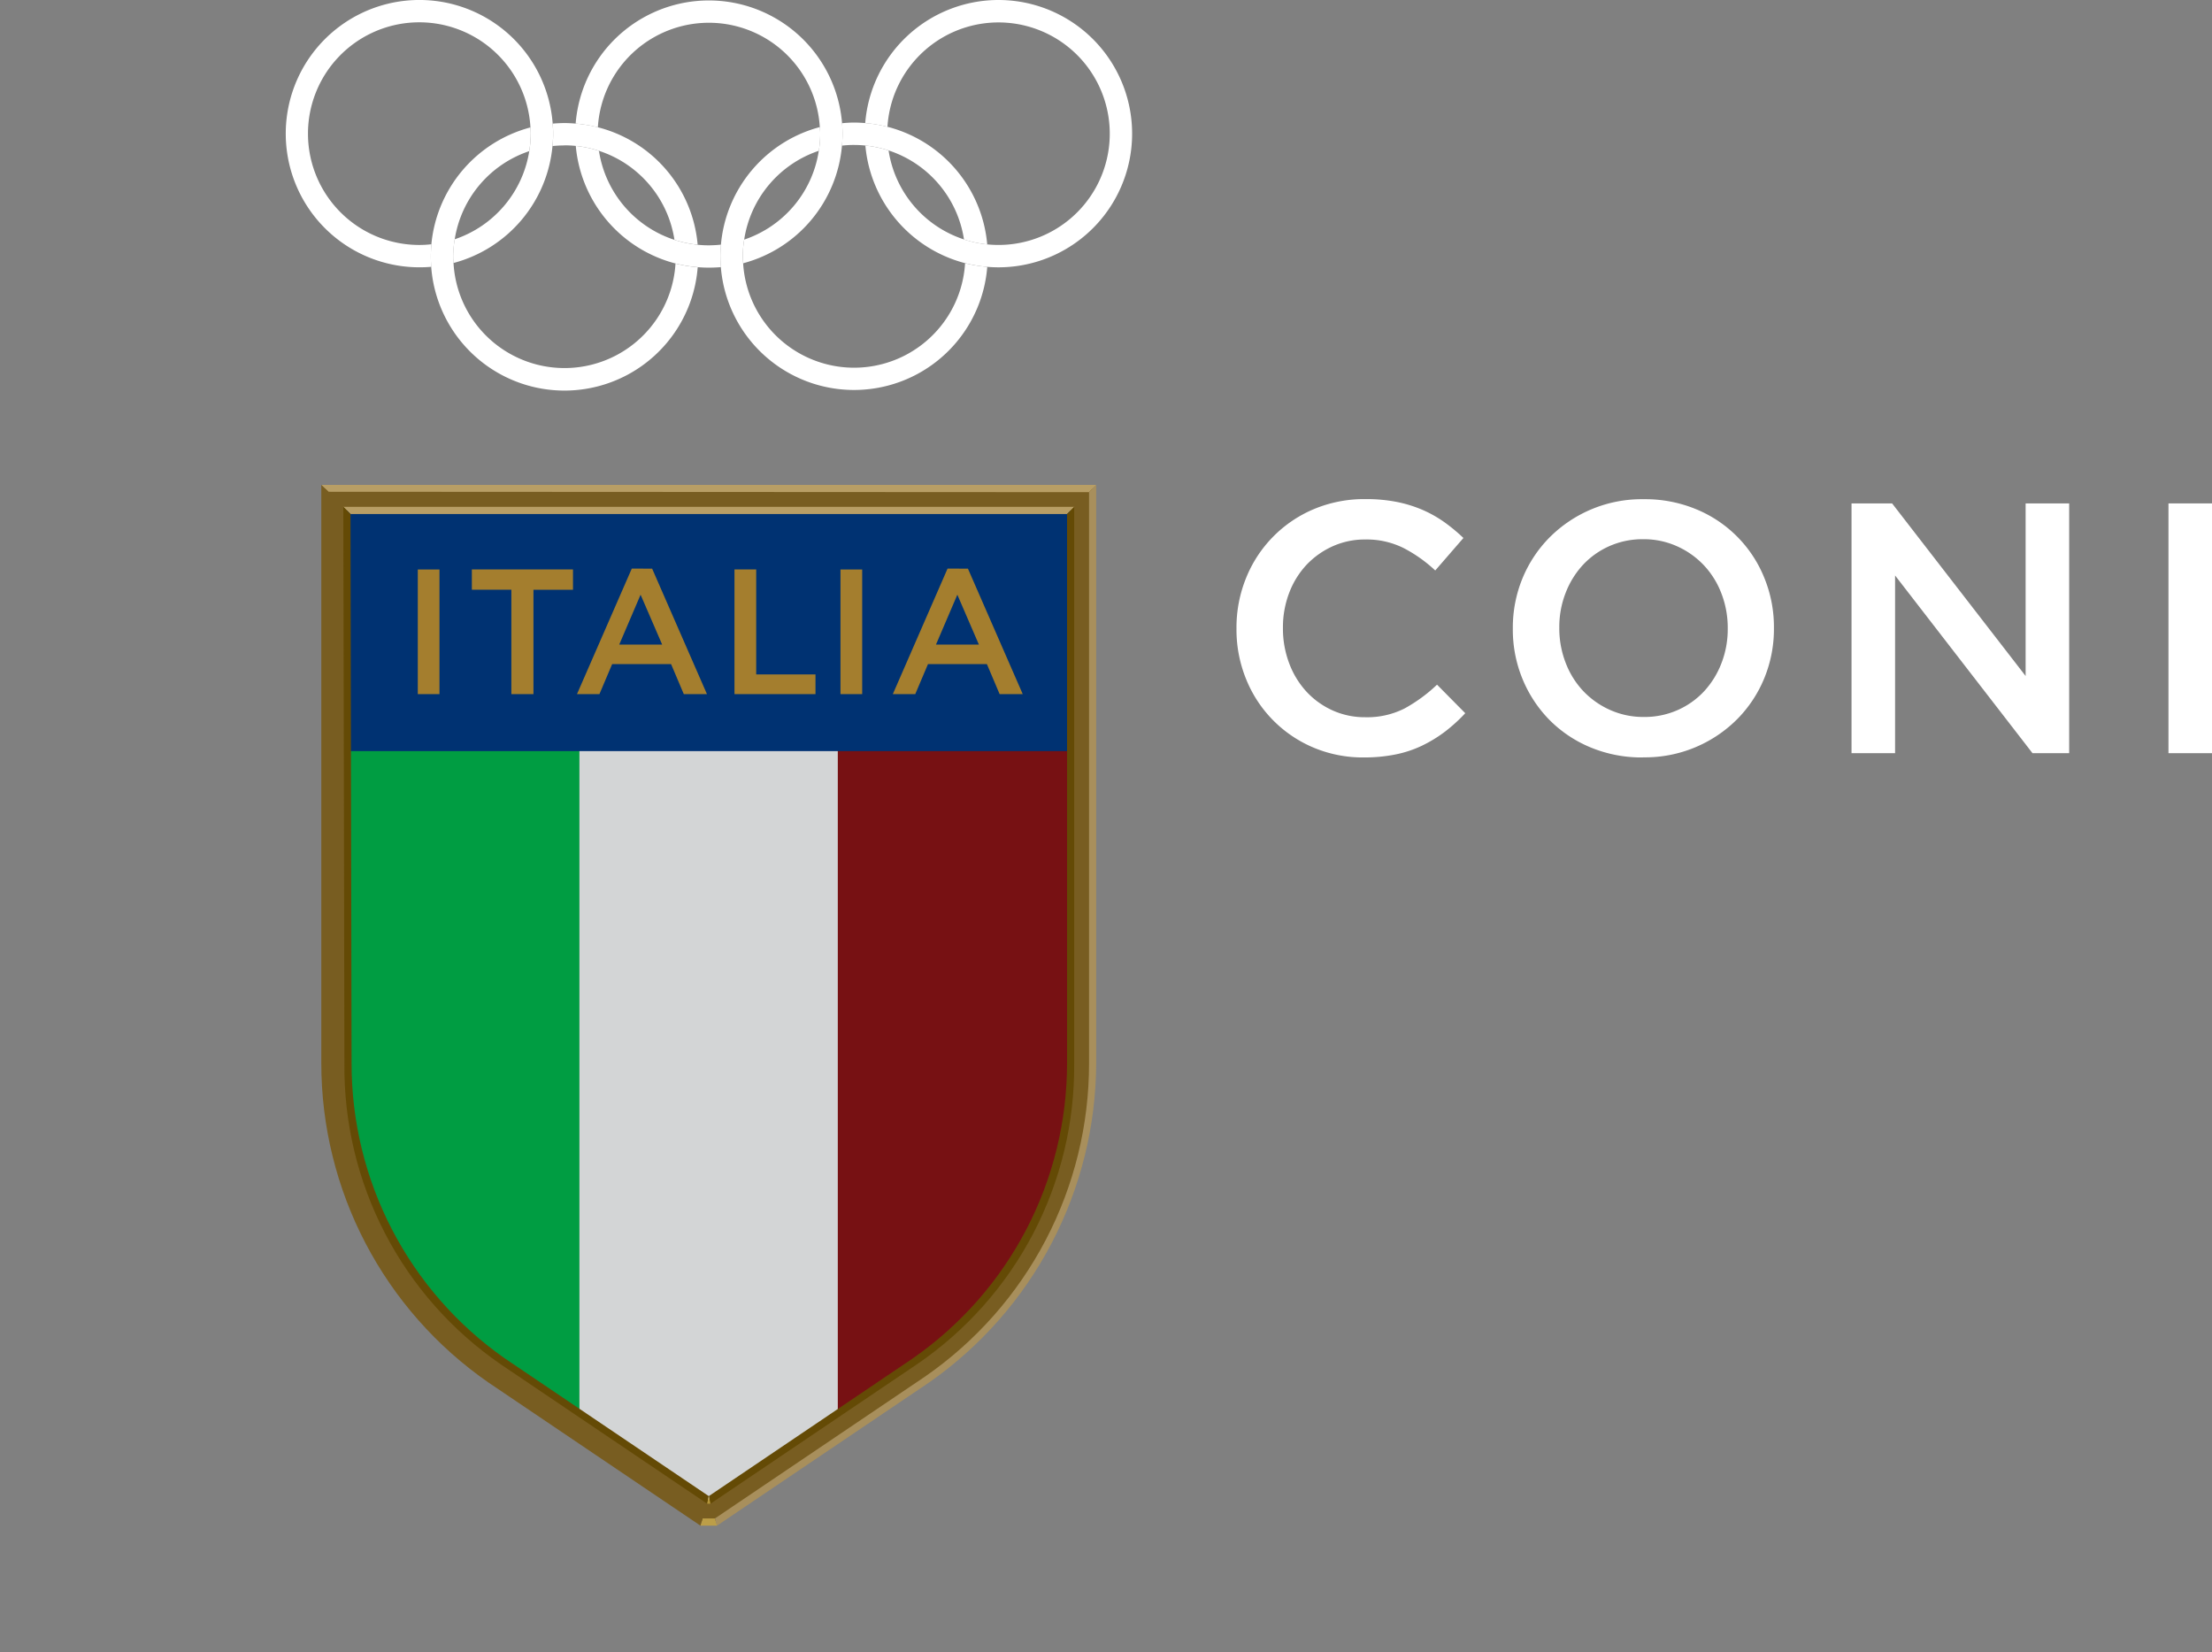 <svg xmlns="http://www.w3.org/2000/svg" xmlns:xlink="http://www.w3.org/1999/xlink" id="Raggruppa_176" data-name="Raggruppa 176" width="104.1" height="77.759" viewBox="0 0 104.1 77.759"><rect x="0" y="0" width="104.1" height="77.759" fill="#808080" stroke="none"/><defs><clipPath id="clip-path"><rect id="Rettangolo_277" data-name="Rettangolo 277" width="104.1" height="77.759" fill="none"></rect></clipPath><clipPath id="clip-path-2"><path id="Tracciato_1025" data-name="Tracciato 1025" d="M23.207,29.812V61.545l6.109,4.021,6.124-4.134V29.812Z" transform="translate(-23.207 -29.812)" fill="none"></path></clipPath><linearGradient id="linear-gradient" x1="-2.227" y1="1.196" x2="-2.131" y2="1.196" gradientUnits="objectBoundingBox"><stop offset="0" stop-color="#d3d5d6"></stop><stop offset="0.306" stop-color="#f1f1f2"></stop><stop offset="0.499" stop-color="#fff"></stop><stop offset="0.715" stop-color="#eaebeb"></stop><stop offset="1" stop-color="#d3d5d6"></stop></linearGradient><clipPath id="clip-path-3"><path id="Tracciato_1026" data-name="Tracciato 1026" d="M13.763,29.812V44.6A17.433,17.433,0,0,0,21.1,58.948l3.77,2.615V29.812Z" transform="translate(-13.763 -29.812)" fill="none"></path></clipPath><linearGradient id="linear-gradient-2" x1="-1.454" y1="1.347" x2="-1.349" y2="1.347" gradientUnits="objectBoundingBox"><stop offset="0" stop-color="#00491d"></stop><stop offset="0.629" stop-color="#008035"></stop><stop offset="1" stop-color="#009d42"></stop></linearGradient><clipPath id="clip-path-4"><path id="Tracciato_1027" data-name="Tracciato 1027" d="M33.581,29.812V61.468l3.732-2.521a17.431,17.431,0,0,0,7.4-14.35V29.812Z" transform="translate(-33.581 -29.812)" fill="none"></path></clipPath><linearGradient id="linear-gradient-3" x1="-3.543" y1="1.351" x2="-3.437" y2="1.351" gradientUnits="objectBoundingBox"><stop offset="0" stop-color="#e71d2c"></stop><stop offset="0.316" stop-color="#b81821"></stop><stop offset="0.609" stop-color="#941419"></stop><stop offset="0.847" stop-color="#7e1114"></stop><stop offset="1" stop-color="#771113"></stop></linearGradient><clipPath id="clip-path-5"><rect id="Rettangolo_282" data-name="Rettangolo 282" width="34.398" height="11.493" fill="none"></rect></clipPath><linearGradient id="linear-gradient-4" x1="-0.47" y1="4.69" x2="-0.436" y2="4.69" gradientUnits="objectBoundingBox"><stop offset="0" stop-color="#003272"></stop><stop offset="0.501" stop-color="#006ab5"></stop><stop offset="1" stop-color="#003272"></stop></linearGradient><clipPath id="clip-path-6"><path id="Tracciato_1028" data-name="Tracciato 1028" d="M21.351,60.634A16.894,16.894,0,0,1,14.1,46.628l-.049-26.017H48.112L48.06,46.628a16.947,16.947,0,0,1-7.274,14.02L31.1,67.186h-.048ZM13.012,19.579l.054,27.049A17.987,17.987,0,0,0,20.8,61.5l9.945,6.715h.679l9.922-6.7a17.991,17.991,0,0,0,7.753-14.888l.053-27.05Z" transform="translate(-13.012 -19.579)" fill="none"></path></clipPath><linearGradient id="linear-gradient-5" x1="-0.423" y1="1.126" x2="-0.39" y2="1.126" gradientUnits="objectBoundingBox"><stop offset="0" stop-color="#7f6222"></stop><stop offset="0.168" stop-color="#7f6222"></stop><stop offset="0.355" stop-color="#9c7e38"></stop><stop offset="0.504" stop-color="#f5eabe"></stop><stop offset="0.632" stop-color="#c8b37d"></stop><stop offset="0.678" stop-color="#b89e65"></stop><stop offset="0.833" stop-color="#785d21"></stop><stop offset="1" stop-color="#785d21"></stop></linearGradient><clipPath id="clip-path-7"><path id="Tracciato_1029" data-name="Tracciato 1029" d="M12.879,19.434l.339.324,35.792.019.339-.343Z" transform="translate(-12.879 -19.434)" fill="none"></path></clipPath><linearGradient id="linear-gradient-6" x1="-0.415" y1="160.253" x2="-0.382" y2="160.253" gradientUnits="objectBoundingBox"><stop offset="0" stop-color="#bfaa71"></stop><stop offset="0.501" stop-color="#b19754"></stop><stop offset="1" stop-color="#b89e65"></stop></linearGradient><clipPath id="clip-path-8"><path id="Tracciato_1030" data-name="Tracciato 1030" d="M13.76,20.315l.339.337H47.824l.338-.337Z" transform="translate(-13.76 -20.315)" fill="none"></path></clipPath><linearGradient id="linear-gradient-7" x1="-0.47" y1="159.976" x2="-0.435" y2="159.976" xlink:href="#linear-gradient-6"></linearGradient><clipPath id="clip-path-9"><path id="Tracciato_1031" data-name="Tracciato 1031" d="M45.271,20.652V46.5a16.914,16.914,0,0,1-7.248,13.879L28.41,66.87l.079.357,9.718-6.562a16.958,16.958,0,0,0,7.4-14.164V20.315Z" transform="translate(-28.41 -20.315)" fill="none"></path></clipPath><linearGradient id="linear-gradient-8" x1="-0.34" y1="1.412" x2="-0.317" y2="1.412" gradientUnits="objectBoundingBox"><stop offset="0" stop-color="#7f6222"></stop><stop offset="0.299" stop-color="#b89e65"></stop><stop offset="0.504" stop-color="#d4bf76"></stop><stop offset="0.826" stop-color="#b89e65"></stop><stop offset="1" stop-color="#644a05"></stop></linearGradient><clipPath id="clip-path-10"><path id="Tracciato_1032" data-name="Tracciato 1032" d="M13.812,46.5a16.98,16.98,0,0,0,7.353,14.164l9.72,6.562.075-.357-9.612-6.49A16.931,16.931,0,0,1,14.15,46.5L14.1,20.652l-.339-.337Z" transform="translate(-13.76 -20.315)" fill="none"></path></clipPath><linearGradient id="linear-gradient-9" x1="-0.242" y1="1.11" x2="-0.207" y2="1.11" xlink:href="#linear-gradient-8"></linearGradient><clipPath id="clip-path-12"><path id="Tracciato_1035" data-name="Tracciato 1035" d="M12.879,19.435V46.653a18.281,18.281,0,0,0,7.856,15.016l9.988,6.743.1-.338-9.911-6.69a17.782,17.782,0,0,1-7.7-14.73v-26.9l-.338-.323Z" transform="translate(-12.879 -19.435)" fill="none"></path></clipPath><linearGradient id="linear-gradient-10" x1="-0.842" y1="1.122" x2="-0.777" y2="1.122" gradientUnits="objectBoundingBox"><stop offset="0" stop-color="#b89e65"></stop><stop offset="0.036" stop-color="#b89e65"></stop><stop offset="0.32" stop-color="#dcc58c"></stop><stop offset="0.582" stop-color="#bba862"></stop><stop offset="1" stop-color="#785d21"></stop></linearGradient><clipPath id="clip-path-13"><path id="Tracciato_1036" data-name="Tracciato 1036" d="M46.263,19.777V46.659a17.907,17.907,0,0,1-7.7,14.725l-9.908,6.69.1.338,9.988-6.743A18.412,18.412,0,0,0,46.6,46.653V19.435h0Z" transform="translate(-28.657 -19.435)" fill="none"></path></clipPath><linearGradient id="linear-gradient-11" x1="-0.317" y1="1.391" x2="-0.295" y2="1.391" gradientUnits="objectBoundingBox"><stop offset="0" stop-color="#b19867"></stop><stop offset="0.299" stop-color="#b89e65"></stop><stop offset="0.504" stop-color="#7f6222"></stop><stop offset="0.647" stop-color="#ac935c"></stop><stop offset="0.718" stop-color="#c5ad7b"></stop><stop offset="1" stop-color="#a88f5c"></stop></linearGradient><clipPath id="clip-path-14"><path id="Tracciato_1037" data-name="Tracciato 1037" d="M16.746,28.7h1.02V22.831h-1.02Zm19.892,0H37.66V22.831H36.638ZM19.29,22.83v.955h1.86V28.7h1.039V23.785H24.05V22.83Zm12.36,0V28.7h3.812v-.931H32.672V22.83Zm-4.419,1.188,1.016,2.348H26.226Zm-.414-1.229L24.236,28.7h1.057l.6-1.416h2.773l.6,1.416h1.09l-2.581-5.907Zm15.321,1.229,1.014,2.348H41.132Zm-.46-1.229L39.1,28.7h1.056l.6-1.416h2.773l.6,1.416h1.088l-2.58-5.907Z" transform="translate(-16.746 -22.789)" fill="none"></path></clipPath><linearGradient id="linear-gradient-12" x1="-0.691" y1="8.634" x2="-0.649" y2="8.634" gradientUnits="objectBoundingBox"><stop offset="0" stop-color="#a37d2d"></stop><stop offset="0.299" stop-color="#ceb070"></stop><stop offset="0.504" stop-color="#f5eabe"></stop><stop offset="0.718" stop-color="#ceb070"></stop><stop offset="1" stop-color="#a47e2e"></stop></linearGradient></defs><g id="Raggruppa_74" data-name="Raggruppa 74" transform="translate(0 0)"><g id="Raggruppa_73" data-name="Raggruppa 73" clip-path="url(#clip-path)"><path id="Tracciato_1017" data-name="Tracciato 1017" d="M34.321,5.967a5.254,5.254,0,0,1,.528.027,5.112,5.112,0,0,1,1.093.231,5.235,5.235,0,0,1,3.549,4.19,5.259,5.259,0,0,0,1.093.231,6.279,6.279,0,0,0-5.743-5.71c-.173-.013-.348-.023-.521-.023a5.682,5.682,0,0,0-.568.031c.015.167.023.335.023.507s-.011.366-.028.547a5.143,5.143,0,0,1,.573-.032" transform="translate(5.876 0.855)" fill="#fff"></path><path id="Tracciato_1018" data-name="Tracciato 1018" d="M40.951,0A6.294,6.294,0,0,0,34.68,5.794a6.1,6.1,0,0,1,1.047.175,5.236,5.236,0,1,1,4.7,5.532,5.032,5.032,0,0,1-1.092-.232A5.231,5.231,0,0,1,35.78,7.08a5.354,5.354,0,0,0-1.093-.232,6.3,6.3,0,0,0,4.693,5.536,6.528,6.528,0,0,0,1.046.174c.173.014.349.022.525.022A6.29,6.29,0,1,0,40.951,0" transform="translate(6.038 0)" fill="#fff"></path><path id="Tracciato_1019" data-name="Tracciato 1019" d="M24.016,5.815a6.29,6.29,0,1,0-6.273,6.764c.19,0,.377-.007.557-.023-.009-.159-.018-.316-.018-.478,0-.195.011-.389.026-.584a4.691,4.691,0,0,1-.565.034A5.239,5.239,0,1,1,22.97,6c0,.1.015.194.015.295a5.4,5.4,0,0,1-.072.822,5.242,5.242,0,0,1-3.508,4.143,5.01,5.01,0,0,0-.073.822c0,.1.011.2.015.295a6.294,6.294,0,0,0,4.66-5.5c.019-.191.029-.385.029-.58,0-.162-.007-.319-.021-.476" transform="translate(1.994 0)" fill="#fff"></path><path id="Tracciato_1020" data-name="Tracciato 1020" d="M22.711,5.982a4.973,4.973,0,0,1,.531.027,5.178,5.178,0,0,1,1.091.231,5.238,5.238,0,0,1,3.552,4.188,5.262,5.262,0,0,0,1.092.23,6.265,6.265,0,0,0-5.741-5.7c-.171-.014-.348-.025-.524-.025s-.371.011-.557.026c.013.159.021.315.021.477,0,.195-.011.389-.029.579a5.649,5.649,0,0,1,.565-.029" transform="translate(3.856 0.858)" fill="#fff"></path><path id="Tracciato_1021" data-name="Tracciato 1021" d="M28.783,11.511a5.232,5.232,0,0,1-10.447-.027c0-.1-.015-.194-.015-.295a5.154,5.154,0,0,1,.073-.822A5.232,5.232,0,0,1,21.9,6.224a5.256,5.256,0,0,0,.07-.822c0-.1-.008-.2-.014-.295a6.3,6.3,0,0,0-4.662,5.5c-.016.195-.026.389-.026.584,0,.162.009.319.018.478a6.289,6.289,0,0,0,12.542.018,6.506,6.506,0,0,1-1.046-.174" transform="translate(3.007 0.889)" fill="#fff"></path><path id="Tracciato_1022" data-name="Tracciato 1022" d="M29.342,10.527a4.907,4.907,0,0,1-.527-.027A5.236,5.236,0,0,1,24.17,6.081a5.164,5.164,0,0,0-1.091-.232,6.293,6.293,0,0,0,4.693,5.532,6.379,6.379,0,0,0,1.046.174c.175.015.349.022.524.022.193,0,.382-.009.567-.023-.013-.169-.022-.338-.022-.51,0-.188.009-.369.026-.549a5.709,5.709,0,0,1-.571.032" transform="translate(4.018 1.018)" fill="#fff"></path><path id="Tracciato_1023" data-name="Tracciato 1023" d="M35.612,5.8a6.289,6.289,0,0,0-12.538.015,6.3,6.3,0,0,1,1.046.174,5.232,5.232,0,0,1,10.445-.006c.009.107.018.215.018.326a5,5,0,0,1-.067.788,5.237,5.237,0,0,1-3.511,4.177,5.137,5.137,0,0,0-.065.79c0,.109.009.216.014.324a6.287,6.287,0,0,0,4.653-5.534c.018-.181.028-.364.028-.546s-.008-.34-.023-.51" transform="translate(4.017 0.002)" fill="#fff"></path><path id="Tracciato_1024" data-name="Tracciato 1024" d="M40.39,11.5a5.232,5.232,0,0,1-10.445,0c-.006-.108-.016-.217-.016-.324a4.983,4.983,0,0,1,.066-.79,5.24,5.24,0,0,1,3.512-4.177,5.131,5.131,0,0,0,.066-.788c0-.112-.008-.22-.018-.328A6.294,6.294,0,0,0,28.9,10.625c-.015.182-.026.363-.026.551,0,.169.011.34.022.508a6.289,6.289,0,0,0,12.538-.014A6.542,6.542,0,0,1,40.39,11.5" transform="translate(5.028 0.887)" fill="#fff"></path></g></g><g id="Raggruppa_76" data-name="Raggruppa 76" transform="translate(27.248 35.003)"><g id="Raggruppa_75" data-name="Raggruppa 75" clip-path="url(#clip-path-2)"><rect id="Rettangolo_278" data-name="Rettangolo 278" width="12.233" height="35.754" transform="translate(0 0)" fill="url(#linear-gradient)"></rect></g></g><g id="Raggruppa_78" data-name="Raggruppa 78" transform="translate(16.159 35.002)"><g id="Raggruppa_77" data-name="Raggruppa 77" clip-path="url(#clip-path-3)"><rect id="Rettangolo_279" data-name="Rettangolo 279" width="11.112" height="31.75" transform="translate(0 0)" fill="url(#linear-gradient-2)"></rect></g></g><g id="Raggruppa_80" data-name="Raggruppa 80" transform="translate(39.428 35.002)"><g id="Raggruppa_79" data-name="Raggruppa 79" clip-path="url(#clip-path-4)"><rect id="Rettangolo_280" data-name="Rettangolo 280" width="11.129" height="31.656" transform="translate(0 0)" fill="url(#linear-gradient-3)"></rect></g></g><g id="Raggruppa_82" data-name="Raggruppa 82" transform="translate(16.157 23.854)"><g id="Raggruppa_81" data-name="Raggruppa 81" clip-path="url(#clip-path-5)"><rect id="Rettangolo_281" data-name="Rettangolo 281" width="34.398" height="11.493" transform="translate(0 0)" fill="url(#linear-gradient-4)"></rect></g></g><g id="Raggruppa_84" data-name="Raggruppa 84" transform="translate(15.277 22.988)"><g id="Raggruppa_83" data-name="Raggruppa 83" clip-path="url(#clip-path-6)"><rect id="Rettangolo_283" data-name="Rettangolo 283" width="36.134" height="48.639" transform="translate(0 0)" fill="url(#linear-gradient-5)"></rect></g></g><g id="Raggruppa_86" data-name="Raggruppa 86" transform="translate(15.121 22.818)"><g id="Raggruppa_85" data-name="Raggruppa 85" clip-path="url(#clip-path-7)"><rect id="Rettangolo_284" data-name="Rettangolo 284" width="36.47" height="0.343" fill="url(#linear-gradient-6)"></rect></g></g><g id="Raggruppa_88" data-name="Raggruppa 88" transform="translate(16.156 23.852)"><g id="Raggruppa_87" data-name="Raggruppa 87" clip-path="url(#clip-path-8)"><rect id="Rettangolo_285" data-name="Rettangolo 285" width="34.403" height="0.337" transform="translate(0 0)" fill="url(#linear-gradient-7)"></rect></g></g><g id="Raggruppa_90" data-name="Raggruppa 90" transform="translate(33.356 23.852)"><g id="Raggruppa_89" data-name="Raggruppa 89" clip-path="url(#clip-path-9)"><rect id="Rettangolo_286" data-name="Rettangolo 286" width="49.946" height="33.371" transform="translate(-16.156 40.461) rotate(-68.234)" fill="url(#linear-gradient-8)"></rect></g></g><g id="Raggruppa_92" data-name="Raggruppa 92" transform="translate(16.156 23.852)"><g id="Raggruppa_91" data-name="Raggruppa 91" clip-path="url(#clip-path-10)"><rect id="Rettangolo_287" data-name="Rettangolo 287" width="33.37" height="49.945" transform="translate(-16.156 6.451) rotate(-21.766)" fill="url(#linear-gradient-9)"></rect></g></g><g id="Raggruppa_94" data-name="Raggruppa 94" transform="translate(0 0)"><g id="Raggruppa_93" data-name="Raggruppa 93" clip-path="url(#clip-path)"><path id="Tracciato_1033" data-name="Tracciato 1033" d="M28.422,59.966l.076.357h-.153Z" transform="translate(4.935 10.441)" fill="#b5963a"></path><path id="Tracciato_1034" data-name="Tracciato 1034" d="M28.179,60.861h.579l.1.338h-.787Z" transform="translate(4.888 10.596)" fill="#bc9e48"></path></g></g><g id="Raggruppa_96" data-name="Raggruppa 96" transform="translate(15.121 22.819)"><g id="Raggruppa_95" data-name="Raggruppa 95" clip-path="url(#clip-path-12)"><rect id="Rettangolo_289" data-name="Rettangolo 289" width="17.949" height="48.977" transform="translate(0 0)" fill="url(#linear-gradient-10)"></rect></g></g><g id="Raggruppa_98" data-name="Raggruppa 98" transform="translate(33.646 22.819)"><g id="Raggruppa_97" data-name="Raggruppa 97" clip-path="url(#clip-path-13)"><rect id="Rettangolo_290" data-name="Rettangolo 290" width="52.157" height="34.186" transform="translate(-16.276 42.786) rotate(-69.173)" fill="url(#linear-gradient-11)"></rect></g></g><g id="Raggruppa_100" data-name="Raggruppa 100" transform="translate(19.662 26.757)"><g id="Raggruppa_99" data-name="Raggruppa 99" clip-path="url(#clip-path-14)"><rect id="Rettangolo_291" data-name="Rettangolo 291" width="28.466" height="5.907" transform="translate(0 0)" fill="url(#linear-gradient-12)"></rect></g></g><g id="Raggruppa_102" data-name="Raggruppa 102" transform="translate(0 0)"><g id="Raggruppa_101" data-name="Raggruppa 101" clip-path="url(#clip-path)"><path id="Tracciato_1038" data-name="Tracciato 1038" d="M55.557,32.162a5.985,5.985,0,0,1-2.385-.47,5.866,5.866,0,0,1-3.154-3.208,6.161,6.161,0,0,1-.456-2.368v-.034a6.184,6.184,0,0,1,.449-2.359,5.9,5.9,0,0,1,3.177-3.241,6.138,6.138,0,0,1,2.453-.478,7.45,7.45,0,0,1,1.469.134,6.057,6.057,0,0,1,1.218.378,5.715,5.715,0,0,1,1.024.579,8.317,8.317,0,0,1,.89.739l-1.326,1.529a6.671,6.671,0,0,0-1.495-1.058,3.9,3.9,0,0,0-1.8-.4,3.678,3.678,0,0,0-1.553.329,3.871,3.871,0,0,0-1.235.89,4,4,0,0,0-.8,1.317,4.526,4.526,0,0,0-.285,1.612v.033a4.59,4.59,0,0,0,.285,1.62,4.045,4.045,0,0,0,.8,1.335,3.793,3.793,0,0,0,1.235.9,3.677,3.677,0,0,0,1.553.328,3.89,3.89,0,0,0,1.848-.411A7.277,7.277,0,0,0,59,28.737l1.328,1.343a7.729,7.729,0,0,1-.949.864,6.358,6.358,0,0,1-1.066.654,5.319,5.319,0,0,1-1.252.42,7.341,7.341,0,0,1-1.5.143" transform="translate(8.629 3.483)" fill="#fff"></path><path id="Tracciato_1039" data-name="Tracciato 1039" d="M66.766,32.162a6.276,6.276,0,0,1-2.486-.479,5.9,5.9,0,0,1-1.931-1.3A6,6,0,0,1,61.09,28.46a6.091,6.091,0,0,1-.452-2.344v-.033a6.1,6.1,0,0,1,.452-2.344,5.939,5.939,0,0,1,1.276-1.93,6.13,6.13,0,0,1,4.433-1.8,6.274,6.274,0,0,1,2.484.479,5.851,5.851,0,0,1,3.191,3.224,6.094,6.094,0,0,1,.452,2.342v.033a6.09,6.09,0,0,1-.452,2.342A5.938,5.938,0,0,1,71.2,30.357a6.123,6.123,0,0,1-4.433,1.8m.034-1.9a3.837,3.837,0,0,0,1.6-.328,3.787,3.787,0,0,0,1.246-.889,4.111,4.111,0,0,0,.811-1.319,4.407,4.407,0,0,0,.294-1.613v-.033a4.472,4.472,0,0,0-.294-1.62,4.015,4.015,0,0,0-.82-1.327,3.948,3.948,0,0,0-1.263-.9,3.8,3.8,0,0,0-1.6-.336,3.842,3.842,0,0,0-1.6.328,3.8,3.8,0,0,0-1.246.89,4.108,4.108,0,0,0-.81,1.319,4.4,4.4,0,0,0-.294,1.612v.033a4.472,4.472,0,0,0,.294,1.62,4.024,4.024,0,0,0,.818,1.327,3.954,3.954,0,0,0,1.265.9,3.818,3.818,0,0,0,1.6.336" transform="translate(10.558 3.483)" fill="#fff"></path><path id="Tracciato_1040" data-name="Tracciato 1040" d="M74.215,20.177h1.909L82.408,28.3V20.177h2.049V31.931H82.731l-6.467-8.363v8.363H74.215Z" transform="translate(12.921 3.513)" fill="#fff"></path><rect id="Rettangolo_292" data-name="Rettangolo 292" width="2.049" height="11.754" transform="translate(102.051 23.69)" fill="#fff"></rect></g></g></svg>